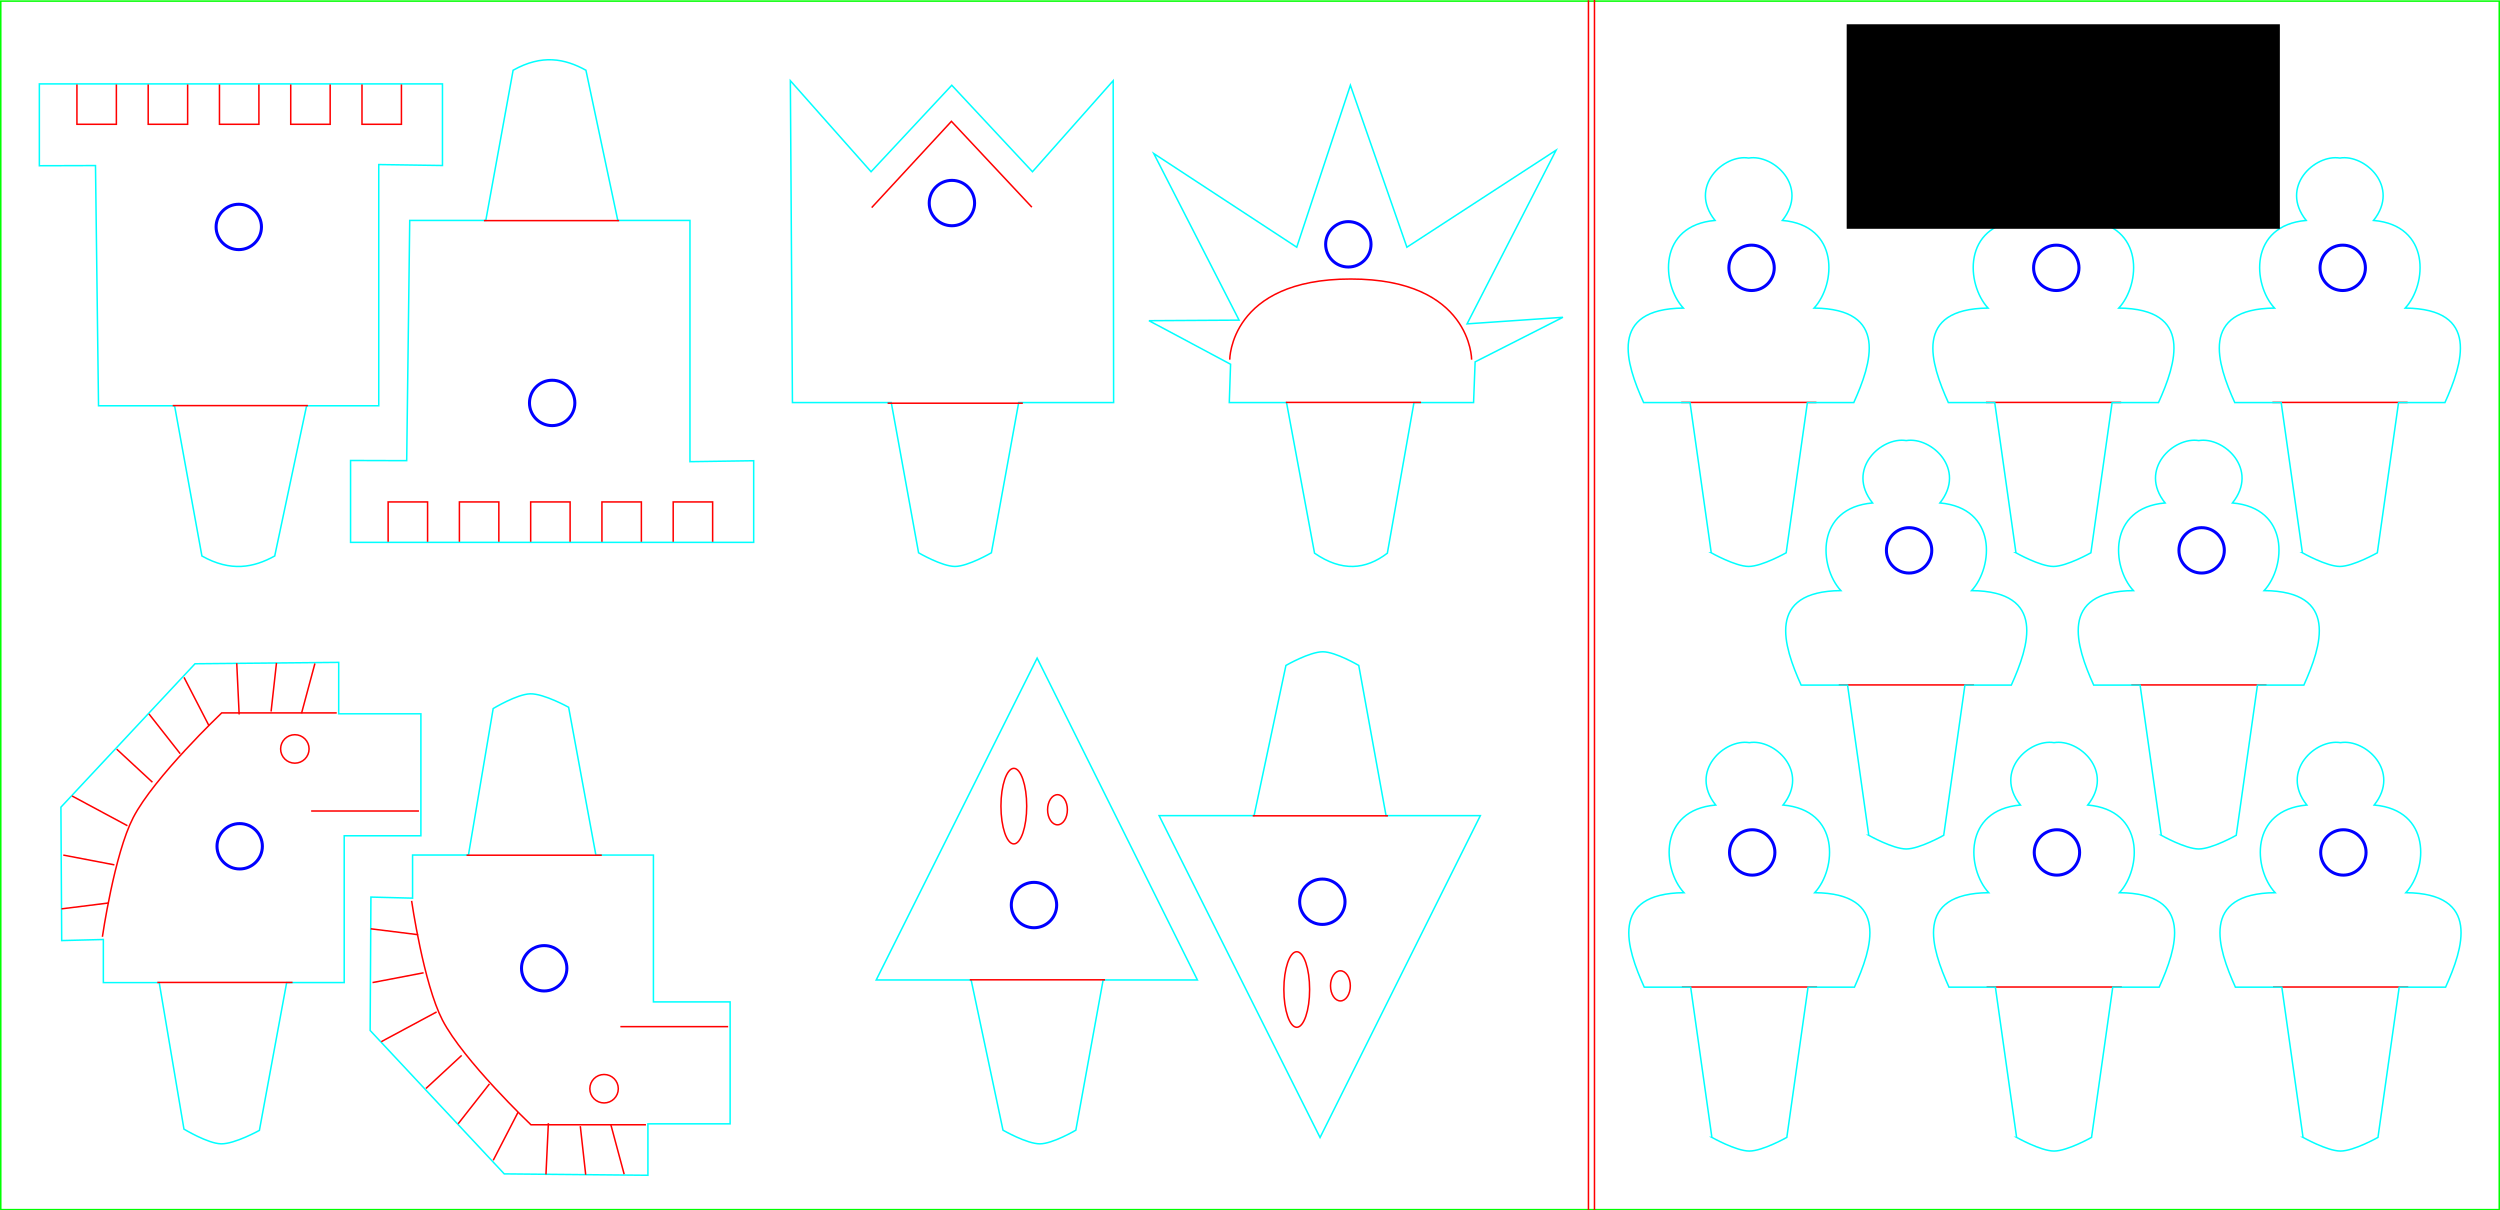 <?xml version="1.0" encoding="UTF-8" standalone="no"?>
<!-- Created with Inkscape (http://www.inkscape.org/) -->

<svg
   xmlns:dc="http://purl.org/dc/elements/1.1/"
   xmlns:cc="http://creativecommons.org/ns#"
   xmlns:rdf="http://www.w3.org/1999/02/22-rdf-syntax-ns#"
   xmlns:svg="http://www.w3.org/2000/svg"
   xmlns="http://www.w3.org/2000/svg"
   xmlns:sodipodi="http://sodipodi.sourceforge.net/DTD/sodipodi-0.dtd"
   xmlns:inkscape="http://www.inkscape.org/namespaces/inkscape"
   width="231.542mm"
   height="112.105mm"
   viewBox="0 0 231.542 112.105"
   version="1.1"
   id="svg2482"
   inkscape:version="0.92.2 5c3e80d, 2017-08-06"
   sodipodi:docname="Echec_Pions_Noirs_PlogIngenu_CC-BY-NC.svg">
  <defs
     id="defs2476" />
  <sodipodi:namedview
     id="base"
     pagecolor="#ffffff"
     bordercolor="#666666"
     borderopacity="1.0"
     inkscape:pageopacity="0.0"
     inkscape:pageshadow="2"
     inkscape:zoom="1"
     inkscape:cx="549.13369"
     inkscape:cy="154.72792"
     inkscape:document-units="mm"
     inkscape:current-layer="layer1"
     showgrid="false"
     fit-margin-top="0"
     fit-margin-left="0"
     fit-margin-right="0"
     fit-margin-bottom="0"
     inkscape:window-width="2048"
     inkscape:window-height="1065"
     inkscape:window-x="0"
     inkscape:window-y="1"
     inkscape:window-maximized="1" />
  <g
     inkscape:label="Calque 1"
     inkscape:groupmode="layer"
     id="layer1"
     transform="translate(9.182,-149.493)">
    <g
       id="g5435-1-8-2-3"
       transform="matrix(0.282,0,0,0.282,488.716,326.855)"
       style="stroke:#0000ff;stroke-width:1">
      <circle
         cy="-540.978"
         cx="-1190.333"
         id="path5373-78-6-6-4"
         style="opacity:1;fill:none;fill-opacity:1;fill-rule:evenodd;stroke:#0000ff;stroke-width:1;stroke-linecap:round;stroke-linejoin:round;stroke-miterlimit:4;stroke-dasharray:none;stroke-dashoffset:0;stroke-opacity:1"
         r="7.45" />
    </g>
    <rect
       style="color:#000000;clip-rule:nonzero;display:inline;overflow:visible;visibility:visible;opacity:1;isolation:auto;mix-blend-mode:normal;color-interpolation:sRGB;color-interpolation-filters:linearRGB;solid-color:#000000;solid-opacity:1;fill:none;fill-opacity:1;fill-rule:nonzero;stroke:#00ff00;stroke-width:0.141;stroke-linecap:butt;stroke-linejoin:miter;stroke-miterlimit:4;stroke-dasharray:none;stroke-dashoffset:0;stroke-opacity:1;color-rendering:auto;image-rendering:auto;shape-rendering:auto;text-rendering:auto;enable-background:accumulate"
       id="rect4138-2-2-0"
       width="111.931"
       height="231.401"
       x="149.596"
       y="-222.29"
       transform="rotate(90)" />
    <path
       inkscape:connector-curvature="0"
       style="fill:none;fill-rule:evenodd;stroke:#00ffff;stroke-width:0.141;stroke-linecap:butt;stroke-linejoin:miter;stroke-opacity:1"
       d="M 5.564,240.498 H 0.39 v -3.992 L -3.468,236.606 -3.54,224.251 8.879,210.969 22.187,210.84 v 4.763 h 7.613 v 11.294 h -7.103 v 13.6 h -5.33 l -2.524,13.689 c 0,0 -2.293,1.27 -3.545,1.245 -1.234,-0.024 -3.442,-1.364 -3.442,-1.364 z"
       id="path3338-1-1-0-1" />
    <path
       inkscape:connector-curvature="0"
       style="fill:none;fill-rule:evenodd;stroke:#ff0000;stroke-width:0.141;stroke-linecap:butt;stroke-linejoin:miter;stroke-opacity:1"
       d="M 22.005,215.52 H 11.35 c 0,0 -6.251,5.938 -8.195,9.698 -1.745,3.375 -2.853,11.037 -2.853,11.037"
       id="path3344-5-8-4-4" />
    <path
       inkscape:connector-curvature="0"
       style="fill:none;fill-rule:evenodd;stroke:#ff0000;stroke-width:0.141;stroke-linecap:butt;stroke-linejoin:miter;stroke-opacity:1"
       d="M 5.388,240.483 H 17.914"
       id="path3348-9-0-62-9" />
    <ellipse
       style="color:#000000;clip-rule:nonzero;display:inline;overflow:visible;visibility:visible;opacity:1;isolation:auto;mix-blend-mode:normal;color-interpolation:sRGB;color-interpolation-filters:linearRGB;solid-color:#000000;solid-opacity:1;fill:none;fill-opacity:1;fill-rule:nonzero;stroke:#ff0000;stroke-width:0.141;stroke-linecap:butt;stroke-linejoin:miter;stroke-miterlimit:4;stroke-dasharray:none;stroke-dashoffset:0;stroke-opacity:1;color-rendering:auto;image-rendering:auto;shape-rendering:auto;text-rendering:auto;enable-background:accumulate"
       id="path3377-7-27-9-8-8"
       cx="18.126"
       cy="218.857"
       rx="1.318"
       ry="1.318" />
    <path
       inkscape:connector-curvature="0"
       style="fill:none;fill-rule:evenodd;stroke:#ff0000;stroke-width:0.141;stroke-linecap:butt;stroke-linejoin:miter;stroke-opacity:1"
       d="m 0.908,233.119 -4.394,0.549"
       id="path6072-0" />
    <path
       inkscape:connector-curvature="0"
       style="fill:none;fill-rule:evenodd;stroke:#ff0000;stroke-width:0.141;stroke-linecap:butt;stroke-linejoin:miter;stroke-opacity:1"
       d="m -3.321,228.688 4.733,0.906"
       id="path6070-3" />
    <path
       inkscape:connector-curvature="0"
       style="fill:none;fill-rule:evenodd;stroke:#ff0000;stroke-width:0.141;stroke-linecap:butt;stroke-linejoin:miter;stroke-opacity:1"
       d="m 2.62,225.969 -5.131,-2.756"
       id="path6068-5" />
    <path
       inkscape:connector-curvature="0"
       style="fill:none;fill-rule:evenodd;stroke:#ff0000;stroke-width:0.141;stroke-linecap:butt;stroke-linejoin:miter;stroke-opacity:1"
       d="m 1.623,218.874 3.313,3.067"
       id="path6066-4" />
    <path
       inkscape:connector-curvature="0"
       style="fill:none;fill-rule:evenodd;stroke:#ff0000;stroke-width:0.141;stroke-linecap:butt;stroke-linejoin:miter;stroke-opacity:1"
       d="m 7.508,219.299 -2.897,-3.689"
       id="path6064-4" />
    <path
       inkscape:connector-curvature="0"
       style="fill:none;fill-rule:evenodd;stroke:#ff0000;stroke-width:0.141;stroke-linecap:butt;stroke-linejoin:miter;stroke-opacity:1"
       d="m 7.861,212.227 2.311,4.477"
       id="path6062-2" />
    <path
       inkscape:connector-curvature="0"
       style="fill:none;fill-rule:evenodd;stroke:#ff0000;stroke-width:0.141;stroke-linecap:butt;stroke-linejoin:miter;stroke-opacity:1"
       d="m 12.968,215.665 -0.224,-4.747"
       id="path6060-2" />
    <path
       inkscape:connector-curvature="0"
       style="fill:none;fill-rule:evenodd;stroke:#ff0000;stroke-width:0.141;stroke-linecap:butt;stroke-linejoin:miter;stroke-opacity:1"
       d="m 16.425,210.89 -0.5,4.5"
       id="path6058-6" />
    <path
       inkscape:connector-curvature="0"
       style="fill:none;fill-rule:evenodd;stroke:#ff0000;stroke-width:0.141;stroke-linecap:butt;stroke-linejoin:miter;stroke-opacity:1"
       d="m 18.744,215.56 1.241,-4.619"
       id="path3527-3-2-2" />
    <path
       inkscape:connector-curvature="0"
       style="fill:none;fill-rule:evenodd;stroke:#ff0000;stroke-width:0.141;stroke-linecap:butt;stroke-linejoin:miter;stroke-opacity:1"
       d="M 29.619,224.606 H 19.634"
       id="path3783-6" />
    <path
       inkscape:connector-curvature="0"
       style="fill:none;fill-rule:evenodd;stroke:#00ffff;stroke-width:0.141;stroke-linecap:butt;stroke-linejoin:miter;stroke-opacity:1"
       d="m 34.203,228.685 h -5.174 v 3.992 l -3.858,-0.1 -0.072,12.355 12.419,13.282 13.308,0.129 v -4.763 h 7.613 v -11.294 h -7.103 v -13.6 h -5.33 l -2.524,-13.689 c 0,0 -2.293,-1.27 -3.545,-1.245 -1.234,0.024 -3.442,1.364 -3.442,1.364 z"
       id="path3338-1-1-0-7-9" />
    <path
       inkscape:connector-curvature="0"
       style="fill:none;fill-rule:evenodd;stroke:#ff0000;stroke-width:0.141;stroke-linecap:butt;stroke-linejoin:miter;stroke-opacity:1"
       d="M 50.644,253.663 H 39.989 c 0,0 -6.251,-5.938 -8.195,-9.698 -1.745,-3.375 -2.853,-11.037 -2.853,-11.037"
       id="path3344-5-8-4-5-6" />
    <path
       inkscape:connector-curvature="0"
       style="fill:none;fill-rule:evenodd;stroke:#ff0000;stroke-width:0.141;stroke-linecap:butt;stroke-linejoin:miter;stroke-opacity:1"
       d="M 34.027,228.7 H 46.553"
       id="path3348-9-0-62-0-9" />
    <ellipse
       style="color:#000000;clip-rule:nonzero;display:inline;overflow:visible;visibility:visible;opacity:1;isolation:auto;mix-blend-mode:normal;color-interpolation:sRGB;color-interpolation-filters:linearRGB;solid-color:#000000;solid-opacity:1;fill:none;fill-opacity:1;fill-rule:nonzero;stroke:#ff0000;stroke-width:0.141;stroke-linecap:butt;stroke-linejoin:miter;stroke-miterlimit:4;stroke-dasharray:none;stroke-dashoffset:0;stroke-opacity:1;color-rendering:auto;image-rendering:auto;shape-rendering:auto;text-rendering:auto;enable-background:accumulate"
       id="path3377-7-27-9-8-5-1"
       cx="46.765"
       cy="-250.326"
       transform="scale(1,-1)"
       rx="1.318"
       ry="1.318" />
    <path
       inkscape:connector-curvature="0"
       style="fill:none;fill-rule:evenodd;stroke:#ff0000;stroke-width:0.141;stroke-linecap:butt;stroke-linejoin:miter;stroke-opacity:1"
       d="m 29.547,236.064 -4.394,-0.549"
       id="path6098-8" />
    <path
       inkscape:connector-curvature="0"
       style="fill:none;fill-rule:evenodd;stroke:#ff0000;stroke-width:0.141;stroke-linecap:butt;stroke-linejoin:miter;stroke-opacity:1"
       d="m 25.318,240.495 4.733,-0.906"
       id="path6096-2" />
    <path
       inkscape:connector-curvature="0"
       style="fill:none;fill-rule:evenodd;stroke:#ff0000;stroke-width:0.141;stroke-linecap:butt;stroke-linejoin:miter;stroke-opacity:1"
       d="m 31.259,243.214 -5.131,2.756"
       id="path6094-9" />
    <path
       inkscape:connector-curvature="0"
       style="fill:none;fill-rule:evenodd;stroke:#ff0000;stroke-width:0.141;stroke-linecap:butt;stroke-linejoin:miter;stroke-opacity:1"
       d="m 30.262,250.309 3.313,-3.067"
       id="path6092-4" />
    <path
       inkscape:connector-curvature="0"
       style="fill:none;fill-rule:evenodd;stroke:#ff0000;stroke-width:0.141;stroke-linecap:butt;stroke-linejoin:miter;stroke-opacity:1"
       d="m 36.147,249.884 -2.897,3.689"
       id="path6090-6" />
    <path
       inkscape:connector-curvature="0"
       style="fill:none;fill-rule:evenodd;stroke:#ff0000;stroke-width:0.141;stroke-linecap:butt;stroke-linejoin:miter;stroke-opacity:1"
       d="m 36.5,256.956 2.311,-4.477"
       id="path6088-9" />
    <path
       inkscape:connector-curvature="0"
       style="fill:none;fill-rule:evenodd;stroke:#ff0000;stroke-width:0.141;stroke-linecap:butt;stroke-linejoin:miter;stroke-opacity:1"
       d="m 41.607,253.518 -0.224,4.747"
       id="path6086-7" />
    <path
       inkscape:connector-curvature="0"
       style="fill:none;fill-rule:evenodd;stroke:#ff0000;stroke-width:0.141;stroke-linecap:butt;stroke-linejoin:miter;stroke-opacity:1"
       d="m 45.064,258.293 -0.5,-4.5"
       id="path6084-3" />
    <path
       inkscape:connector-curvature="0"
       style="fill:none;fill-rule:evenodd;stroke:#ff0000;stroke-width:0.141;stroke-linecap:butt;stroke-linejoin:miter;stroke-opacity:1"
       d="m 47.384,253.623 1.241,4.619"
       id="path3527-3-2-1-4" />
    <path
       inkscape:connector-curvature="0"
       style="fill:none;fill-rule:evenodd;stroke:#ff0000;stroke-width:0.141;stroke-linecap:butt;stroke-linejoin:miter;stroke-opacity:1"
       d="M 58.258,244.577 H 48.273"
       id="path3783-0-3" />
    <path
       inkscape:connector-curvature="0"
       style="fill:none;fill-rule:evenodd;stroke:#00ffff;stroke-width:0.141;stroke-linecap:butt;stroke-linejoin:miter;stroke-opacity:1"
       d="m 6.988,187.074 h -7.045 l -0.281,-22.247 -5.199,0.016 v -7.581 h 37.335 v 7.559 l -5.901,-0.088 v 22.341 h -6.684 l -2.951,13.912 c -1.942,1.072 -4.067,1.504 -6.744,0 z"
       id="path3338-36-9-5-4" />
    <path
       inkscape:connector-curvature="0"
       style="fill:none;fill-rule:evenodd;stroke:#ff0000;stroke-width:0.141;stroke-linecap:butt;stroke-linejoin:miter;stroke-opacity:1"
       d="m 1.596,157.315 v 3.689 h -3.653 v -3.689"
       id="path3344-1-9-47-7" />
    <path
       inkscape:connector-curvature="0"
       style="fill:none;fill-rule:evenodd;stroke:#ff0000;stroke-width:0.141;stroke-linecap:butt;stroke-linejoin:miter;stroke-opacity:1"
       d="M 6.812,187.059 H 19.338"
       id="path3348-0-9-8-3" />
    <path
       inkscape:connector-curvature="0"
       style="fill:none;fill-rule:evenodd;stroke:#ff0000;stroke-width:0.141;stroke-linecap:butt;stroke-linejoin:miter;stroke-opacity:1"
       d="m 8.196,157.315 v 3.689 h -3.653 v -3.689"
       id="path3344-1-9-4-0-9" />
    <path
       inkscape:connector-curvature="0"
       style="fill:none;fill-rule:evenodd;stroke:#ff0000;stroke-width:0.141;stroke-linecap:butt;stroke-linejoin:miter;stroke-opacity:1"
       d="m 14.797,157.315 v 3.689 h -3.653 v -3.689"
       id="path3344-1-9-6-81-2" />
    <path
       inkscape:connector-curvature="0"
       style="fill:none;fill-rule:evenodd;stroke:#ff0000;stroke-width:0.141;stroke-linecap:butt;stroke-linejoin:miter;stroke-opacity:1"
       d="m 21.397,157.315 v 3.689 h -3.653 v -3.689"
       id="path3344-1-9-64-9-1" />
    <path
       inkscape:connector-curvature="0"
       style="fill:none;fill-rule:evenodd;stroke:#ff0000;stroke-width:0.141;stroke-linecap:butt;stroke-linejoin:miter;stroke-opacity:1"
       d="m 27.997,157.315 v 3.689 h -3.653 v -3.689"
       id="path3344-1-9-7-0-3" />
    <path
       inkscape:connector-curvature="0"
       style="fill:none;fill-rule:evenodd;stroke:#00ffff;stroke-width:0.141;stroke-linecap:butt;stroke-linejoin:miter;stroke-opacity:1"
       d="m 35.811,169.911 h -7.045 l -0.281,22.247 -5.199,-0.016 v 7.581 H 60.621 v -7.559 l -5.901,0.088 v -22.341 h -6.684 l -2.951,-13.912 c -1.942,-1.072 -4.067,-1.504 -6.744,0 z"
       id="path3338-36-9-6-6-5" />
    <path
       inkscape:connector-curvature="0"
       style="fill:none;fill-rule:evenodd;stroke:#ff0000;stroke-width:0.141;stroke-linecap:butt;stroke-linejoin:miter;stroke-opacity:1"
       d="m 30.419,199.67 v -3.689 h -3.653 v 3.689"
       id="path3344-1-9-0-4-0" />
    <path
       inkscape:connector-curvature="0"
       style="fill:none;fill-rule:evenodd;stroke:#ff0000;stroke-width:0.141;stroke-linecap:butt;stroke-linejoin:miter;stroke-opacity:1"
       d="M 35.635,169.926 H 48.161"
       id="path3348-0-9-9-4-5" />
    <path
       inkscape:connector-curvature="0"
       style="fill:none;fill-rule:evenodd;stroke:#ff0000;stroke-width:0.141;stroke-linecap:butt;stroke-linejoin:miter;stroke-opacity:1"
       d="m 37.019,199.67 v -3.689 h -3.653 v 3.689"
       id="path3344-1-9-4-8-0-5" />
    <path
       inkscape:connector-curvature="0"
       style="fill:none;fill-rule:evenodd;stroke:#ff0000;stroke-width:0.141;stroke-linecap:butt;stroke-linejoin:miter;stroke-opacity:1"
       d="m 43.62,199.67 v -3.689 h -3.653 v 3.689"
       id="path3344-1-9-6-8-5-8" />
    <path
       inkscape:connector-curvature="0"
       style="fill:none;fill-rule:evenodd;stroke:#ff0000;stroke-width:0.141;stroke-linecap:butt;stroke-linejoin:miter;stroke-opacity:1"
       d="m 50.22,199.67 v -3.689 h -3.653 v 3.689"
       id="path3344-1-9-64-4-2-5" />
    <path
       inkscape:connector-curvature="0"
       style="fill:none;fill-rule:evenodd;stroke:#ff0000;stroke-width:0.141;stroke-linecap:butt;stroke-linejoin:miter;stroke-opacity:1"
       d="m 56.82,199.67 v -3.689 h -3.653 v 3.689"
       id="path3344-1-9-7-8-8-7" />
    <path
       inkscape:connector-curvature="0"
       style="fill:none;fill-rule:evenodd;stroke:#00ffff;stroke-width:0.141;stroke-linecap:butt;stroke-linejoin:miter;stroke-opacity:1"
       d="m 119.189,225.036 h 8.732 L 113.077,254.848 98.173,225.036 h 8.792 l 2.951,-13.912 c 0,0 2.207,-1.271 3.424,-1.265 1.184,0.006 3.321,1.265 3.321,1.265 z"
       id="path3338-7-3-4-2-8" />
    <path
       inkscape:connector-curvature="0"
       style="fill:none;fill-rule:evenodd;stroke:#ff0000;stroke-width:0.141;stroke-linecap:butt;stroke-linejoin:miter;stroke-opacity:1"
       d="M 119.366,225.051 H 106.84"
       id="path3348-7-7-8-7-7" />
    <ellipse
       style="color:#000000;clip-rule:nonzero;display:inline;overflow:visible;visibility:visible;opacity:1;isolation:auto;mix-blend-mode:normal;color-interpolation:sRGB;color-interpolation-filters:linearRGB;solid-color:#000000;solid-opacity:1;fill:none;fill-opacity:1;fill-rule:nonzero;stroke:#ff0000;stroke-width:0.141;stroke-linecap:butt;stroke-linejoin:miter;stroke-miterlimit:4;stroke-dasharray:none;stroke-dashoffset:0;stroke-opacity:1;color-rendering:auto;image-rendering:auto;shape-rendering:auto;text-rendering:auto;enable-background:accumulate"
       id="path3377-662-1-8-4"
       cx="-110.918"
       cy="-241.138"
       rx="1.193"
       ry="3.499"
       transform="scale(-1)" />
    <ellipse
       style="color:#000000;clip-rule:nonzero;display:inline;overflow:visible;visibility:visible;opacity:1;isolation:auto;mix-blend-mode:normal;color-interpolation:sRGB;color-interpolation-filters:linearRGB;solid-color:#000000;solid-opacity:1;fill:none;fill-opacity:1;fill-rule:nonzero;stroke:#ff0000;stroke-width:0.141;stroke-linecap:butt;stroke-linejoin:miter;stroke-miterlimit:4;stroke-dasharray:none;stroke-dashoffset:0;stroke-opacity:1;color-rendering:auto;image-rendering:auto;shape-rendering:auto;text-rendering:auto;enable-background:accumulate"
       id="path3377-7-6-7-8-1"
       cx="-114.963"
       cy="-240.801"
       rx="0.917"
       ry="1.395"
       transform="scale(-1)" />
    <path
       inkscape:connector-curvature="0"
       style="fill:none;fill-rule:evenodd;stroke:#00ffff;stroke-width:0.141;stroke-linecap:butt;stroke-linejoin:miter;stroke-opacity:1"
       d="m 92.986,240.255 h 8.732 L 86.874,210.443 71.97,240.255 h 8.792 l 2.951,13.912 c 0,0 2.207,1.271 3.424,1.265 1.184,-0.006 3.321,-1.265 3.321,-1.265 z"
       id="path3338-7-3-4-8-1-8" />
    <path
       inkscape:connector-curvature="0"
       style="fill:none;fill-rule:evenodd;stroke:#ff0000;stroke-width:0.141;stroke-linecap:butt;stroke-linejoin:miter;stroke-opacity:1"
       d="M 93.162,240.24 H 80.636"
       id="path3348-7-7-8-9-0-7" />
    <ellipse
       style="color:#000000;clip-rule:nonzero;display:inline;overflow:visible;visibility:visible;opacity:1;isolation:auto;mix-blend-mode:normal;color-interpolation:sRGB;color-interpolation-filters:linearRGB;solid-color:#000000;solid-opacity:1;fill:none;fill-opacity:1;fill-rule:nonzero;stroke:#ff0000;stroke-width:0.141;stroke-linecap:butt;stroke-linejoin:miter;stroke-miterlimit:4;stroke-dasharray:none;stroke-dashoffset:0;stroke-opacity:1;color-rendering:auto;image-rendering:auto;shape-rendering:auto;text-rendering:auto;enable-background:accumulate"
       id="path3377-662-1-7-0-4"
       cx="-84.715"
       cy="224.153"
       rx="1.193"
       ry="3.499"
       transform="scale(-1,1)" />
    <ellipse
       style="color:#000000;clip-rule:nonzero;display:inline;overflow:visible;visibility:visible;opacity:1;isolation:auto;mix-blend-mode:normal;color-interpolation:sRGB;color-interpolation-filters:linearRGB;solid-color:#000000;solid-opacity:1;fill:none;fill-opacity:1;fill-rule:nonzero;stroke:#ff0000;stroke-width:0.141;stroke-linecap:butt;stroke-linejoin:miter;stroke-miterlimit:4;stroke-dasharray:none;stroke-dashoffset:0;stroke-opacity:1;color-rendering:auto;image-rendering:auto;shape-rendering:auto;text-rendering:auto;enable-background:accumulate"
       id="path3377-7-6-7-3-5-1"
       cx="-88.759"
       cy="224.49"
       rx="0.917"
       ry="1.395"
       transform="scale(-1,1)" />
    <path
       inkscape:connector-curvature="0"
       style="fill:none;fill-rule:evenodd;stroke:#00ffff;stroke-width:0.141;stroke-linecap:butt;stroke-linejoin:miter;stroke-opacity:1"
       d="m 73.364,186.778 h -9.153 l -0.193,-29.812 7.475,8.432 7.475,-8.01 7.475,8.01 7.475,-8.432 0.04,29.812 h -8.792 l -2.529,13.912 c 0,0 -2.172,1.265 -3.372,1.265 -1.2,0 -3.372,-1.265 -3.372,-1.265 z"
       id="path3338-8-7-7-1-9" />
    <path
       inkscape:connector-curvature="0"
       style="fill:none;fill-rule:evenodd;stroke:#ff0000;stroke-width:0.141;stroke-linecap:butt;stroke-linejoin:miter;stroke-opacity:1"
       d="M 73.024,186.837 H 85.55"
       id="path3348-5-2-7-8-6-2" />
    <path
       inkscape:connector-curvature="0"
       style="fill:none;fill-rule:evenodd;stroke:#ff0000;stroke-width:0.141;stroke-linecap:butt;stroke-linejoin:miter;stroke-opacity:1"
       d="m 71.551,168.72 7.385,-7.99 7.449,7.95"
       id="path3653-7-2-8-7" />
    <path
       inkscape:connector-curvature="0"
       style="fill:none;fill-rule:evenodd;stroke:#00ffff;stroke-width:0.141;stroke-linecap:butt;stroke-linejoin:miter;stroke-opacity:1"
       d="m 109.972,186.778 h -5.302 l 0.119,-3.55 -7.559,-4.034 8.348,-0.051 -7.903,-15.432 13.243,8.677 4.968,-15 5.234,15 13.819,-8.988 -8.247,16.088 8.879,-0.609 -8.132,4.128 -0.144,3.771 h -5.52 l -2.465,13.949 c -2.006,1.534 -4.222,1.739 -6.744,0 z"
       id="path3338-8-1-84-1-5-6" />
    <path
       inkscape:connector-curvature="0"
       style="fill:none;fill-rule:evenodd;stroke:#ff0000;stroke-width:0.141;stroke-linecap:butt;stroke-linejoin:miter;stroke-opacity:1"
       d="m 109.905,186.762 h 12.526"
       id="path3348-5-4-4-5-1" />
    <path
       inkscape:connector-curvature="0"
       style="fill:none;fill-rule:evenodd;stroke:#ff0000;stroke-width:0.141;stroke-linecap:butt;stroke-linejoin:miter;stroke-opacity:1"
       d="m 104.712,182.804 c 0,0 0,-7.469 11.202,-7.469 11.202,0 11.202,7.469 11.202,7.469"
       id="path3523-0-9-1-8" />
    <path
       inkscape:connector-curvature="0"
       style="fill:none;fill-rule:evenodd;stroke:#ff0000;stroke-width:0.141;stroke-linecap:butt;stroke-linejoin:miter;stroke-opacity:1"
       d="m 146.527,186.763 h 12.526"
       id="path3348-7-2-7-4-4-865-3-0-02" />
    <path
       inkscape:connector-curvature="0"
       style="fill:none;fill-rule:evenodd;stroke:#00ffff;stroke-width:0.141;stroke-linecap:butt;stroke-linejoin:miter;stroke-opacity:1"
       d="m 149.307,200.69 -1.965,-13.912 h -4.298 c -1.629,-3.611 -3.29,-8.683 3.677,-8.752 -2.033,-2.204 -2.367,-7.653 2.936,-8.118 -2.491,-3.122 0.809,-6.157 3.12,-5.776 2.31,-0.381 5.611,2.654 3.12,5.776 5.303,0.465 4.969,5.914 2.936,8.118 6.967,0.069 5.306,5.141 3.677,8.752 h -4.298 l -1.965,13.912 c 0,0 -2.239,1.265 -3.471,1.265 -1.231,0 -3.471,-1.265 -3.471,-1.265 z"
       id="path3529-0-4-6-2-8-8-7"
       sodipodi:nodetypes="cccccccccccsc" />
    <path
       inkscape:connector-curvature="0"
       style="fill:none;fill-rule:evenodd;stroke:#ff0000;stroke-width:0.141;stroke-linecap:butt;stroke-linejoin:miter;stroke-opacity:1"
       d="m 137.935,149.523 v 112.045"
       id="path4714-6" />
    <path
       inkscape:connector-curvature="0"
       style="fill:none;fill-rule:evenodd;stroke:#ff0000;stroke-width:0.14;stroke-linecap:butt;stroke-linejoin:miter;stroke-opacity:1"
       d="M 138.493,149.493 V 261.584"
       id="path4714-8-5" />
    <g
       id="g5435-1-8-2-3-5"
       transform="matrix(0.282,0,0,0.282,451.37,324.677)"
       style="stroke:#0000ff;stroke-width:1">
      <circle
         cy="-540.978"
         cx="-1190.333"
         id="path5373-78-6-6-4-5"
         style="opacity:1;fill:none;fill-opacity:1;fill-rule:evenodd;stroke:#0000ff;stroke-width:1;stroke-linecap:round;stroke-linejoin:round;stroke-miterlimit:4;stroke-dasharray:none;stroke-dashoffset:0;stroke-opacity:1"
         r="7.45" />
    </g>
    <g
       id="g5435-1-8-2-3-5-8"
       transform="matrix(0.282,0,0,0.282,414.655,320.855)"
       style="stroke:#0000ff;stroke-width:1">
      <circle
         cy="-540.978"
         cx="-1190.333"
         id="path5373-78-6-6-4-5-4"
         style="opacity:1;fill:none;fill-opacity:1;fill-rule:evenodd;stroke:#0000ff;stroke-width:1;stroke-linecap:round;stroke-linejoin:round;stroke-miterlimit:4;stroke-dasharray:none;stroke-dashoffset:0;stroke-opacity:1"
         r="7.45" />
    </g>
    <g
       id="g5435-1-8-2-3-5-8-8"
       transform="matrix(0.282,0,0,0.282,348.607,323.067)"
       style="stroke:#0000ff;stroke-width:1">
      <circle
         cy="-540.978"
         cx="-1190.333"
         id="path5373-78-6-6-4-5-4-3"
         style="opacity:1;fill:none;fill-opacity:1;fill-rule:evenodd;stroke:#0000ff;stroke-width:1;stroke-linecap:round;stroke-linejoin:round;stroke-miterlimit:4;stroke-dasharray:none;stroke-dashoffset:0;stroke-opacity:1"
         r="7.45" />
    </g>
    <g
       id="g5435-1-8-2-3-5-8-8-1"
       transform="matrix(0.282,0,0,0.282,377.632,339.367)"
       style="stroke:#0000ff;stroke-width:1">
      <circle
         cy="-540.978"
         cx="-1190.333"
         id="path5373-78-6-6-4-5-4-3-2"
         style="opacity:1;fill:none;fill-opacity:1;fill-rule:evenodd;stroke:#0000ff;stroke-width:1;stroke-linecap:round;stroke-linejoin:round;stroke-miterlimit:4;stroke-dasharray:none;stroke-dashoffset:0;stroke-opacity:1"
         r="7.45" />
    </g>
    <g
       id="g5435-1-8-2-3-5-8-8-1-0"
       transform="matrix(0.282,0,0,0.282,348.691,380.428)"
       style="stroke:#0000ff;stroke-width:1">
      <circle
         cy="-540.978"
         cx="-1190.333"
         id="path5373-78-6-6-4-5-4-3-2-4"
         style="opacity:1;fill:none;fill-opacity:1;fill-rule:evenodd;stroke:#0000ff;stroke-width:1;stroke-linecap:round;stroke-linejoin:round;stroke-miterlimit:4;stroke-dasharray:none;stroke-dashoffset:0;stroke-opacity:1"
         r="7.45" />
    </g>
    <g
       id="g5435-1-8-2-3-5-8-8-1-0-5"
       transform="matrix(0.282,0,0,0.282,376.893,391.728)"
       style="stroke:#0000ff;stroke-width:1">
      <circle
         cy="-540.978"
         cx="-1190.333"
         id="path5373-78-6-6-4-5-4-3-2-4-8"
         style="opacity:1;fill:none;fill-opacity:1;fill-rule:evenodd;stroke:#0000ff;stroke-width:1;stroke-linecap:round;stroke-linejoin:round;stroke-miterlimit:4;stroke-dasharray:none;stroke-dashoffset:0;stroke-opacity:1"
         r="7.45" />
    </g>
    <g
       id="g5435-1-8-2-3-5-8-8-1-8"
       transform="matrix(0.282,0,0,0.282,422.257,385.871)"
       style="stroke:#0000ff;stroke-width:1">
      <circle
         cy="-540.978"
         cx="-1190.333"
         id="path5373-78-6-6-4-5-4-3-2-3"
         style="opacity:1;fill:none;fill-opacity:1;fill-rule:evenodd;stroke:#0000ff;stroke-width:1;stroke-linecap:round;stroke-linejoin:round;stroke-miterlimit:4;stroke-dasharray:none;stroke-dashoffset:0;stroke-opacity:1"
         r="7.45" />
    </g>
    <g
       id="g5435-1-8-2-3-5-8-8-1-8-3"
       transform="matrix(0.282,0,0,0.282,448.963,385.565)"
       style="stroke:#0000ff;stroke-width:1">
      <circle
         cy="-540.978"
         cx="-1190.333"
         id="path5373-78-6-6-4-5-4-3-2-3-8"
         style="opacity:1;fill:none;fill-opacity:1;fill-rule:evenodd;stroke:#0000ff;stroke-width:1;stroke-linecap:round;stroke-linejoin:round;stroke-miterlimit:4;stroke-dasharray:none;stroke-dashoffset:0;stroke-opacity:1"
         r="7.45" />
    </g>
    <g
       style="stroke:#0000ff;stroke-width:1"
       transform="matrix(0.282,0,0,0.282,516.938,326.855)"
       id="g4519">
      <circle
         r="7.45"
         style="opacity:1;fill:none;fill-opacity:1;fill-rule:evenodd;stroke:#0000ff;stroke-width:1;stroke-linecap:round;stroke-linejoin:round;stroke-miterlimit:4;stroke-dasharray:none;stroke-dashoffset:0;stroke-opacity:1"
         id="circle4521"
         cx="-1190.333"
         cy="-540.978" />
    </g>
    <path
       id="path4523"
       d="M 174.749,186.763 H 187.275"
       style="fill:none;fill-rule:evenodd;stroke:#ff0000;stroke-width:0.141;stroke-linecap:butt;stroke-linejoin:miter;stroke-opacity:1"
       inkscape:connector-curvature="0" />
    <path
       sodipodi:nodetypes="cccccccccccsc"
       id="path4525"
       d="m 177.529,200.69 -1.965,-13.912 h -4.298 c -1.629,-3.611 -3.29,-8.683 3.677,-8.752 -2.033,-2.204 -2.367,-7.653 2.936,-8.118 -2.491,-3.122 0.809,-6.157 3.12,-5.776 2.31,-0.381 5.611,2.654 3.12,5.776 5.303,0.465 4.969,5.914 2.936,8.118 6.967,0.069 5.306,5.141 3.677,8.752 h -4.298 l -1.965,13.912 c 0,0 -2.239,1.265 -3.471,1.265 -1.231,0 -3.471,-1.265 -3.471,-1.265 z"
       style="fill:none;fill-rule:evenodd;stroke:#00ffff;stroke-width:0.141;stroke-linecap:butt;stroke-linejoin:miter;stroke-opacity:1"
       inkscape:connector-curvature="0" />
    <g
       id="g4527"
       transform="matrix(0.282,0,0,0.282,543.467,326.855)"
       style="stroke:#0000ff;stroke-width:1">
      <circle
         cy="-540.978"
         cx="-1190.333"
         id="circle4529"
         style="opacity:1;fill:none;fill-opacity:1;fill-rule:evenodd;stroke:#0000ff;stroke-width:1;stroke-linecap:round;stroke-linejoin:round;stroke-miterlimit:4;stroke-dasharray:none;stroke-dashoffset:0;stroke-opacity:1"
         r="7.45" />
    </g>
    <path
       inkscape:connector-curvature="0"
       style="fill:none;fill-rule:evenodd;stroke:#ff0000;stroke-width:0.141;stroke-linecap:butt;stroke-linejoin:miter;stroke-opacity:1"
       d="m 201.278,186.763 h 12.526"
       id="path4531" />
    <path
       inkscape:connector-curvature="0"
       style="fill:none;fill-rule:evenodd;stroke:#00ffff;stroke-width:0.141;stroke-linecap:butt;stroke-linejoin:miter;stroke-opacity:1"
       d="m 204.058,200.69 -1.965,-13.912 h -4.298 c -1.629,-3.611 -3.29,-8.683 3.677,-8.752 -2.033,-2.204 -2.367,-7.653 2.936,-8.118 -2.491,-3.122 0.809,-6.157 3.12,-5.776 2.31,-0.381 5.611,2.654 3.12,5.776 5.303,0.465 4.969,5.914 2.936,8.118 6.967,0.069 5.306,5.141 3.677,8.752 h -4.298 l -1.965,13.912 c 0,0 -2.239,1.265 -3.471,1.265 -1.231,0 -3.471,-1.265 -3.471,-1.265 z"
       id="path4533"
       sodipodi:nodetypes="cccccccccccsc" />
    <g
       id="g4527-7"
       transform="matrix(0.282,0,0,0.282,503.306,353.021)"
       style="stroke:#0000ff;stroke-width:1">
      <circle
         cy="-540.978"
         cx="-1190.333"
         id="circle4529-4"
         style="opacity:1;fill:none;fill-opacity:1;fill-rule:evenodd;stroke:#0000ff;stroke-width:1;stroke-linecap:round;stroke-linejoin:round;stroke-miterlimit:4;stroke-dasharray:none;stroke-dashoffset:0;stroke-opacity:1"
         r="7.45" />
    </g>
    <path
       inkscape:connector-curvature="0"
       style="fill:none;fill-rule:evenodd;stroke:#ff0000;stroke-width:0.141;stroke-linecap:butt;stroke-linejoin:miter;stroke-opacity:1"
       d="m 161.117,212.929 h 12.526"
       id="path4531-0" />
    <path
       inkscape:connector-curvature="0"
       style="fill:none;fill-rule:evenodd;stroke:#00ffff;stroke-width:0.141;stroke-linecap:butt;stroke-linejoin:miter;stroke-opacity:1"
       d="m 163.897,226.856 -1.965,-13.912 h -4.298 c -1.629,-3.611 -3.29,-8.683 3.677,-8.752 -2.033,-2.204 -2.367,-7.653 2.936,-8.118 -2.491,-3.122 0.809,-6.157 3.12,-5.776 2.31,-0.381 5.611,2.654 3.12,5.776 5.303,0.465 4.969,5.914 2.936,8.118 6.967,0.069 5.306,5.141 3.677,8.752 h -4.298 l -1.965,13.912 c 0,0 -2.239,1.265 -3.471,1.265 -1.231,0 -3.471,-1.265 -3.471,-1.265 z"
       id="path4533-7"
       sodipodi:nodetypes="cccccccccccsc" />
    <g
       id="g4527-7-8"
       transform="matrix(0.282,0,0,0.282,530.4,353.021)"
       style="stroke:#0000ff;stroke-width:1">
      <circle
         cy="-540.978"
         cx="-1190.333"
         id="circle4529-4-5"
         style="opacity:1;fill:none;fill-opacity:1;fill-rule:evenodd;stroke:#0000ff;stroke-width:1;stroke-linecap:round;stroke-linejoin:round;stroke-miterlimit:4;stroke-dasharray:none;stroke-dashoffset:0;stroke-opacity:1"
         r="7.45" />
    </g>
    <path
       inkscape:connector-curvature="0"
       style="fill:none;fill-rule:evenodd;stroke:#ff0000;stroke-width:0.141;stroke-linecap:butt;stroke-linejoin:miter;stroke-opacity:1"
       d="m 188.21,212.929 h 12.526"
       id="path4531-0-1" />
    <path
       inkscape:connector-curvature="0"
       style="fill:none;fill-rule:evenodd;stroke:#00ffff;stroke-width:0.141;stroke-linecap:butt;stroke-linejoin:miter;stroke-opacity:1"
       d="m 190.991,226.856 -1.965,-13.912 h -4.298 c -1.629,-3.611 -3.29,-8.683 3.677,-8.752 -2.033,-2.204 -2.367,-7.653 2.936,-8.118 -2.491,-3.122 0.809,-6.157 3.12,-5.776 2.31,-0.381 5.611,2.654 3.12,5.776 5.303,0.465 4.969,5.914 2.936,8.118 6.967,0.069 5.306,5.141 3.677,8.752 h -4.298 l -1.965,13.912 c 0,0 -2.239,1.265 -3.471,1.265 -1.231,0 -3.471,-1.265 -3.471,-1.265 z"
       id="path4533-7-6"
       sodipodi:nodetypes="cccccccccccsc" />
    <g
       id="g5435-1-8-2-3-3"
       transform="matrix(0.282,0,0,0.282,488.776,380.999)"
       style="stroke:#0000ff;stroke-width:1">
      <circle
         cy="-540.978"
         cx="-1190.333"
         id="path5373-78-6-6-4-6"
         style="opacity:1;fill:none;fill-opacity:1;fill-rule:evenodd;stroke:#0000ff;stroke-width:1;stroke-linecap:round;stroke-linejoin:round;stroke-miterlimit:4;stroke-dasharray:none;stroke-dashoffset:0;stroke-opacity:1"
         r="7.45" />
    </g>
    <path
       inkscape:connector-curvature="0"
       style="fill:none;fill-rule:evenodd;stroke:#ff0000;stroke-width:0.141;stroke-linecap:butt;stroke-linejoin:miter;stroke-opacity:1"
       d="m 146.586,240.907 h 12.526"
       id="path3348-7-2-7-4-4-865-3-0-02-7" />
    <path
       inkscape:connector-curvature="0"
       style="fill:none;fill-rule:evenodd;stroke:#00ffff;stroke-width:0.141;stroke-linecap:butt;stroke-linejoin:miter;stroke-opacity:1"
       d="m 149.367,254.834 -1.965,-13.912 h -4.298 c -1.629,-3.611 -3.29,-8.683 3.677,-8.752 -2.033,-2.204 -2.367,-7.653 2.936,-8.118 -2.491,-3.122 0.809,-6.157 3.12,-5.776 2.31,-0.381 5.611,2.654 3.12,5.776 5.303,0.465 4.969,5.914 2.936,8.118 6.967,0.069 5.306,5.141 3.677,8.752 h -4.298 l -1.965,13.912 c 0,0 -2.239,1.265 -3.471,1.265 -1.231,0 -3.471,-1.265 -3.471,-1.265 z"
       id="path3529-0-4-6-2-8-8-7-5"
       sodipodi:nodetypes="cccccccccccsc" />
    <g
       style="stroke:#0000ff;stroke-width:1"
       transform="matrix(0.282,0,0,0.282,516.998,380.999)"
       id="g4519-3">
      <circle
         r="7.45"
         style="opacity:1;fill:none;fill-opacity:1;fill-rule:evenodd;stroke:#0000ff;stroke-width:1;stroke-linecap:round;stroke-linejoin:round;stroke-miterlimit:4;stroke-dasharray:none;stroke-dashoffset:0;stroke-opacity:1"
         id="circle4521-5"
         cx="-1190.333"
         cy="-540.978" />
    </g>
    <path
       id="path4523-6"
       d="m 174.809,240.907 h 12.526"
       style="fill:none;fill-rule:evenodd;stroke:#ff0000;stroke-width:0.141;stroke-linecap:butt;stroke-linejoin:miter;stroke-opacity:1"
       inkscape:connector-curvature="0" />
    <path
       sodipodi:nodetypes="cccccccccccsc"
       id="path4525-2"
       d="m 177.589,254.834 -1.965,-13.912 h -4.298 c -1.629,-3.611 -3.29,-8.683 3.677,-8.752 -2.033,-2.204 -2.367,-7.653 2.936,-8.118 -2.491,-3.122 0.809,-6.157 3.12,-5.776 2.31,-0.381 5.611,2.654 3.12,5.776 5.303,0.465 4.969,5.914 2.936,8.118 6.967,0.069 5.306,5.141 3.677,8.752 h -4.298 l -1.965,13.912 c 0,0 -2.239,1.265 -3.471,1.265 -1.231,0 -3.471,-1.265 -3.471,-1.265 z"
       style="fill:none;fill-rule:evenodd;stroke:#00ffff;stroke-width:0.141;stroke-linecap:butt;stroke-linejoin:miter;stroke-opacity:1"
       inkscape:connector-curvature="0" />
    <g
       id="g4527-9"
       transform="matrix(0.282,0,0,0.282,543.527,380.999)"
       style="stroke:#0000ff;stroke-width:1">
      <circle
         cy="-540.978"
         cx="-1190.333"
         id="circle4529-1"
         style="opacity:1;fill:none;fill-opacity:1;fill-rule:evenodd;stroke:#0000ff;stroke-width:1;stroke-linecap:round;stroke-linejoin:round;stroke-miterlimit:4;stroke-dasharray:none;stroke-dashoffset:0;stroke-opacity:1"
         r="7.45" />
    </g>
    <path
       inkscape:connector-curvature="0"
       style="fill:none;fill-rule:evenodd;stroke:#ff0000;stroke-width:0.141;stroke-linecap:butt;stroke-linejoin:miter;stroke-opacity:1"
       d="m 201.337,240.907 h 12.526"
       id="path4531-2" />
    <path
       inkscape:connector-curvature="0"
       style="fill:none;fill-rule:evenodd;stroke:#00ffff;stroke-width:0.141;stroke-linecap:butt;stroke-linejoin:miter;stroke-opacity:1"
       d="m 204.118,254.834 -1.965,-13.912 h -4.298 c -1.629,-3.611 -3.29,-8.683 3.677,-8.752 -2.033,-2.204 -2.367,-7.653 2.936,-8.118 -2.491,-3.122 0.809,-6.157 3.12,-5.776 2.31,-0.381 5.611,2.654 3.12,5.776 5.303,0.465 4.969,5.914 2.936,8.118 6.967,0.069 5.306,5.141 3.677,8.752 h -4.298 l -1.965,13.912 c 0,0 -2.239,1.265 -3.471,1.265 -1.231,0 -3.471,-1.265 -3.471,-1.265 z"
       id="path4533-70"
       sodipodi:nodetypes="cccccccccccsc" />
    <flowRoot
       xml:space="preserve"
       id="flowRoot428"
       style="font-style:normal;font-weight:normal;font-size:40px;line-height:1.25;font-family:sans-serif;text-align:center;letter-spacing:0px;word-spacing:0px;text-anchor:middle;fill:#000000;fill-opacity:1;stroke:none"
       transform="matrix(0.091,0,0,0.091,172.152,131.557)"><flowRegion
         id="flowRegion430"><rect
           id="rect432"
           width="440.869"
           height="208.166"
           x="-113.185"
           y="221.79" /></flowRegion><flowPara
         id="flowPara434"
         style="font-style:normal;font-variant:normal;font-weight:normal;font-stretch:normal;font-family:Futura;-inkscape-font-specification:Futura">design by @PlogIngenu</flowPara><flowPara
         style="font-style:normal;font-variant:normal;font-weight:normal;font-stretch:normal;font-family:Futura;-inkscape-font-specification:Futura"
         id="flowPara436">CC-BY-NC</flowPara></flowRoot>  </g>
</svg>
